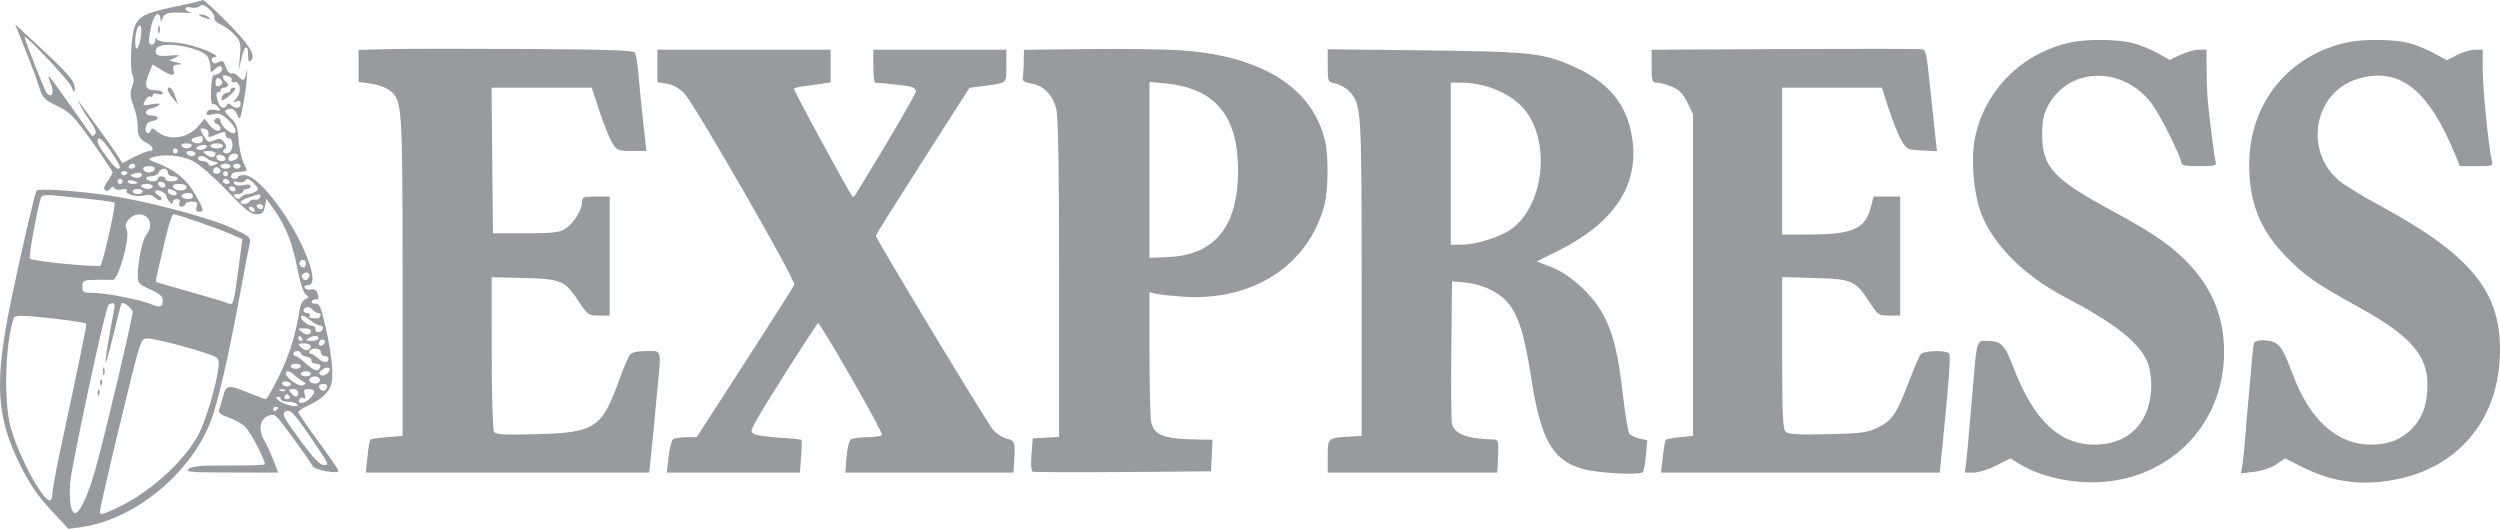 <?xml version="1.0" encoding="UTF-8"?>
<svg width="104px" height="22px" viewBox="0 0 104 22" version="1.1" xmlns="http://www.w3.org/2000/svg" xmlns:xlink="http://www.w3.org/1999/xlink">
    <title>Group 15</title>
    <g id="Page-1" stroke="none" stroke-width="1" fill="none" fill-rule="evenodd">
        <g id="Desktop/Around-the-web-alternatives" transform="translate(-570, -526)" fill="#979B9E">
            <g id="Group-36" transform="translate(150, 262)">
                <g id="Group-15" transform="translate(420, 264)">
                    <path d="M8.435,0.001 C8.409,0.028 7.894,0.151 7.292,0.275 C6.083,0.522 5.771,0.674 5.608,1.097 C5.454,1.495 5.388,2.876 5.512,3.109 C5.581,3.239 5.576,3.406 5.496,3.621 C5.399,3.878 5.41,4.028 5.552,4.402 C5.648,4.657 5.728,5.029 5.728,5.23 C5.73,5.657 5.798,5.782 6.118,5.952 C6.377,6.09 6.433,6.28 6.214,6.28 C6.138,6.28 5.853,6.394 5.582,6.532 L5.089,6.784 L4.844,6.401 C4.709,6.19 4.348,5.678 4.04,5.263 C3.733,4.848 3.421,4.421 3.349,4.315 C3.237,4.152 3.236,4.163 3.338,4.381 C3.406,4.524 3.596,4.829 3.76,5.058 C3.961,5.337 4.025,5.51 3.955,5.581 C3.897,5.639 3.835,5.666 3.816,5.641 C3.797,5.616 3.413,5.074 2.962,4.437 C1.97,3.035 1.903,2.958 2.107,3.46 C2.266,3.848 2.173,4.107 1.955,3.887 C1.868,3.8 1.027,1.673 1.027,1.542 C1.027,1.4 2.845,3.323 2.966,3.594 C3.086,3.862 3.108,3.875 3.112,3.681 C3.117,3.385 2.83,3.049 1.615,1.924 L0.624,1.006 L1.023,1.992 C1.243,2.534 1.504,3.234 1.605,3.549 C1.775,4.084 1.826,4.139 2.383,4.409 C2.916,4.668 3.069,4.825 3.831,5.895 C4.299,6.553 4.682,7.127 4.682,7.17 C4.682,7.213 4.587,7.383 4.472,7.547 C4.325,7.755 4.297,7.868 4.379,7.919 C4.444,7.96 4.542,7.928 4.598,7.848 C4.665,7.751 4.714,7.741 4.746,7.819 C4.772,7.883 4.917,7.912 5.067,7.883 C5.244,7.849 5.316,7.869 5.271,7.942 C5.184,8.085 5.751,8.217 6.045,8.122 C6.184,8.078 6.334,8.116 6.455,8.227 C6.565,8.327 6.672,8.358 6.708,8.3 C6.742,8.244 6.7,8.172 6.614,8.138 C6.528,8.105 6.458,8.031 6.458,7.973 C6.458,7.908 6.548,7.901 6.693,7.955 C6.822,8.003 6.928,8.094 6.928,8.157 C6.928,8.22 6.987,8.331 7.058,8.403 C7.157,8.503 7.189,8.504 7.189,8.408 C7.189,8.339 7.265,8.282 7.357,8.282 C7.463,8.282 7.503,8.34 7.465,8.44 C7.428,8.536 7.464,8.598 7.558,8.598 C7.642,8.598 7.711,8.551 7.711,8.493 C7.711,8.435 7.832,8.387 7.979,8.387 C8.2,8.387 8.236,8.425 8.181,8.598 C8.134,8.748 8.162,8.809 8.279,8.809 C8.503,8.809 8.487,8.733 8.13,8.104 C7.772,7.476 7.307,7.083 6.601,6.812 C6.153,6.641 6.129,6.615 6.35,6.545 C6.823,6.393 7.56,6.463 8.031,6.702 C8.288,6.833 8.913,7.378 9.435,7.926 C10.179,8.708 10.435,8.914 10.665,8.914 C10.904,8.914 10.965,8.858 11.018,8.592 L11.082,8.27 L11.421,8.751 C11.902,9.434 12.165,10.106 12.374,11.187 C12.479,11.733 12.624,12.18 12.719,12.252 C12.865,12.363 12.863,12.383 12.701,12.446 C12.596,12.488 12.496,12.676 12.461,12.902 C12.3,13.93 12.048,14.741 11.614,15.631 C11.352,16.167 11.104,16.605 11.062,16.605 C11.02,16.605 10.696,16.487 10.342,16.342 C9.483,15.99 9.411,16.001 9.276,16.506 C9.213,16.742 9.138,16.997 9.109,17.074 C9.074,17.165 9.222,17.27 9.538,17.379 C9.804,17.47 10.113,17.653 10.227,17.786 C10.5,18.106 11.082,19.245 11.011,19.318 C10.979,19.349 10.3,19.37 9.501,19.365 C8.4,19.358 8.002,19.392 7.854,19.505 C7.684,19.635 7.907,19.654 9.616,19.657 L11.573,19.66 L11.358,19.107 C11.24,18.803 11.076,18.449 10.994,18.321 C10.747,17.935 10.802,17.463 11.11,17.321 C11.335,17.218 11.406,17.231 11.571,17.403 C11.754,17.593 12.854,19.117 13.016,19.404 C13.102,19.556 14.083,19.73 14.082,19.593 C14.082,19.543 13.706,18.992 13.247,18.368 C12.787,17.745 12.411,17.195 12.411,17.146 C12.411,17.098 12.588,16.977 12.803,16.878 C13.324,16.638 13.641,16.365 13.757,16.057 C13.894,15.695 13.822,14.841 13.553,13.647 C13.36,12.786 13.288,12.614 13.133,12.632 C13.031,12.644 12.956,12.607 12.966,12.549 C12.977,12.491 13.045,12.45 13.116,12.458 C13.259,12.474 13.279,12.387 13.188,12.148 C13.154,12.06 13.047,12.014 12.939,12.043 C12.834,12.071 12.717,12.042 12.678,11.979 C12.639,11.915 12.681,11.864 12.774,11.864 C13.039,11.864 13.071,11.598 12.878,10.999 C12.38,9.451 10.832,7.315 10.188,7.287 C10.032,7.28 9.905,7.311 9.905,7.357 C9.905,7.402 9.83,7.439 9.739,7.439 C9.648,7.439 9.593,7.38 9.617,7.308 C9.66,7.178 9.704,7.163 10.105,7.136 C10.297,7.124 10.299,7.107 10.137,6.781 C10.043,6.592 9.948,6.154 9.924,5.806 C9.888,5.277 9.833,5.128 9.584,4.894 C9.342,4.667 9.317,4.602 9.448,4.551 C9.656,4.471 9.794,4.56 9.897,4.839 C9.961,5.015 10.008,4.916 10.113,4.381 C10.186,4.006 10.259,3.462 10.274,3.172 C10.289,2.883 10.279,2.8 10.253,2.988 C10.2,3.365 10.104,3.414 9.901,3.167 C9.827,3.078 9.707,3.028 9.635,3.056 C9.558,3.086 9.458,2.976 9.394,2.792 C9.301,2.522 9.256,2.492 9.083,2.585 C8.929,2.669 8.867,2.658 8.822,2.538 C8.784,2.438 8.827,2.381 8.942,2.378 C9.215,2.372 8.591,2.059 7.975,1.894 C7.686,1.816 7.254,1.752 7.015,1.751 C6.766,1.751 6.557,1.694 6.527,1.618 C6.496,1.54 6.471,1.561 6.466,1.671 C6.462,1.772 6.39,1.855 6.308,1.855 C6.193,1.855 6.172,1.762 6.219,1.46 C6.302,0.921 6.431,0.591 6.56,0.591 C6.619,0.591 6.671,0.674 6.675,0.775 C6.682,0.922 6.695,0.928 6.743,0.802 C6.84,0.545 6.991,0.498 7.602,0.529 C7.921,0.545 8.075,0.539 7.946,0.515 C7.817,0.491 7.711,0.421 7.711,0.361 C7.711,0.299 7.812,0.277 7.941,0.311 C8.067,0.344 8.233,0.319 8.309,0.255 C8.415,0.167 8.512,0.198 8.71,0.386 C8.853,0.522 8.949,0.691 8.923,0.761 C8.896,0.83 9.007,0.943 9.168,1.01 C9.33,1.078 9.591,1.269 9.749,1.435 C10.011,1.711 10.03,1.786 9.979,2.349 L9.923,2.962 L10.036,2.461 C10.165,1.889 10.322,1.799 10.322,2.298 C10.322,2.551 10.352,2.605 10.442,2.514 C10.654,2.3 10.358,1.835 9.398,0.871 C8.895,0.366 8.462,-0.026 8.435,0.001 M8.39,0.696 C8.677,0.821 8.842,0.821 8.651,0.696 C8.565,0.64 8.424,0.597 8.338,0.6 C8.235,0.604 8.252,0.637 8.39,0.696 M5.688,1.251 C5.592,1.612 5.609,2.123 5.713,2.008 C5.843,1.866 5.939,1.132 5.836,1.068 C5.789,1.039 5.722,1.121 5.688,1.251 M6.579,1.223 C6.579,1.368 6.603,1.427 6.632,1.355 C6.661,1.283 6.661,1.164 6.632,1.092 C6.603,1.019 6.579,1.078 6.579,1.223 M86.203,1.752 C84.188,2.16 82.634,3.66 82.18,5.634 C81.974,6.531 82.094,8.08 82.434,8.926 C82.955,10.22 84.232,11.486 85.889,12.353 C87.975,13.444 89.002,14.255 89.344,15.08 C89.426,15.278 89.493,15.696 89.493,16.009 C89.493,17.535 88.586,18.495 87.143,18.498 C85.667,18.501 84.587,17.471 83.749,15.261 C83.397,14.332 83.245,14.182 82.66,14.182 C82.207,14.182 82.243,14.043 82.021,16.711 C81.927,17.84 81.826,18.966 81.796,19.213 L81.742,19.66 L82.104,19.66 C82.303,19.66 82.728,19.527 83.048,19.364 L83.631,19.068 L84.029,19.31 C84.686,19.711 85.627,19.984 86.577,20.049 C89.908,20.278 92.522,17.898 92.522,14.637 C92.522,13.262 92.073,12.098 91.153,11.082 C90.439,10.294 89.643,9.732 87.926,8.804 C85.41,7.445 84.959,6.958 84.956,5.601 C84.955,5.037 85.01,4.753 85.184,4.42 C86.071,2.729 88.434,2.731 89.589,4.424 C89.956,4.963 90.746,6.568 90.746,6.775 C90.746,6.875 90.947,6.912 91.484,6.912 C92.137,6.912 92.217,6.891 92.171,6.728 C92.122,6.552 91.956,5.282 91.851,4.279 C91.824,4.018 91.799,3.413 91.796,2.935 L91.791,2.066 L91.476,2.066 C91.303,2.066 90.959,2.162 90.711,2.28 L90.261,2.493 L89.77,2.217 C89.501,2.065 89.034,1.875 88.734,1.794 C88.146,1.636 86.88,1.615 86.203,1.752 M97.692,1.754 C95.21,2.267 93.566,4.298 93.566,6.851 C93.566,8.468 94.042,9.62 95.18,10.755 C95.959,11.532 96.317,11.777 98.25,12.85 C100.262,13.966 100.983,14.793 100.981,15.98 C100.981,16.772 100.819,17.282 100.429,17.731 C99.977,18.25 99.399,18.497 98.632,18.498 C97.232,18.501 96.088,17.473 95.38,15.578 C94.997,14.55 94.854,14.319 94.535,14.216 C94.203,14.107 93.781,14.15 93.762,14.295 C93.755,14.349 93.741,14.428 93.731,14.472 C93.72,14.515 93.671,15.049 93.621,15.657 C93.571,16.265 93.524,16.787 93.516,16.816 C93.508,16.845 93.467,17.343 93.424,17.922 C93.381,18.502 93.318,19.137 93.284,19.335 L93.224,19.693 L93.777,19.627 C94.088,19.59 94.493,19.453 94.699,19.314 L95.068,19.068 L95.753,19.417 C97.052,20.077 98.311,20.235 99.781,19.923 C102.214,19.405 103.805,17.564 103.98,15.065 C104.175,12.285 102.97,10.705 99.022,8.563 C98.317,8.18 97.561,7.722 97.342,7.544 C95.809,6.302 96.249,3.819 98.098,3.277 C99.833,2.768 101.045,3.732 102.169,6.517 L102.329,6.912 L103.025,6.912 C103.709,6.912 103.719,6.908 103.657,6.657 C103.525,6.129 103.28,3.67 103.28,2.883 L103.28,2.066 L102.962,2.066 C102.788,2.066 102.452,2.165 102.217,2.286 L101.79,2.506 L101.271,2.221 C100.986,2.064 100.51,1.871 100.214,1.792 C99.631,1.635 98.36,1.616 97.692,1.754 M6.573,1.952 C6.493,2.003 6.454,2.115 6.487,2.201 C6.532,2.319 6.673,2.347 7.051,2.315 C7.499,2.277 7.526,2.286 7.293,2.396 L7.032,2.52 L7.346,2.597 C7.615,2.662 7.624,2.675 7.412,2.686 C7.218,2.695 7.177,2.744 7.219,2.909 C7.289,3.178 7.147,3.175 6.704,2.899 L6.351,2.679 L6.189,3.07 C5.983,3.566 6.056,3.752 6.455,3.752 C6.629,3.752 6.771,3.802 6.771,3.864 C6.771,3.929 6.682,3.948 6.562,3.91 C6.438,3.87 6.353,3.891 6.353,3.962 C6.353,4.027 6.309,4.052 6.254,4.018 C6.2,3.984 6.101,4.059 6.034,4.184 C5.918,4.403 5.928,4.409 6.316,4.337 C6.58,4.288 6.683,4.298 6.615,4.365 C6.557,4.422 6.42,4.485 6.31,4.505 C5.995,4.563 5.981,4.805 6.293,4.805 C6.624,4.805 6.652,4.989 6.327,5.035 C6.176,5.057 6.08,5.153 6.059,5.306 C6.024,5.554 6.198,5.638 6.277,5.411 C6.311,5.314 6.374,5.325 6.521,5.456 C6.997,5.879 7.813,5.774 8.266,5.231 L8.514,4.934 L8.702,5.186 C8.892,5.441 9.174,5.527 9.174,5.329 C9.174,5.269 9.103,5.193 9.017,5.16 C8.932,5.126 8.887,5.057 8.919,5.005 C9.005,4.864 9.174,4.891 9.174,5.045 C9.174,5.196 9.538,5.543 9.697,5.543 C9.897,5.543 9.797,5.276 9.487,4.981 C9.233,4.739 9.116,4.696 8.861,4.753 C8.614,4.807 8.559,4.79 8.604,4.671 C8.642,4.571 8.757,4.539 8.944,4.574 C9.196,4.623 9.211,4.61 9.083,4.455 C9.005,4.359 8.9,4.306 8.85,4.338 C8.799,4.369 8.766,4.108 8.776,3.757 C8.786,3.386 8.84,3.119 8.905,3.118 C9.114,3.115 9.305,2.933 9.229,2.809 C9.174,2.718 9.099,2.734 8.954,2.866 C8.765,3.039 8.756,3.036 8.756,2.813 C8.756,2.684 8.708,2.489 8.65,2.379 C8.456,2.015 6.957,1.706 6.573,1.952 M16.198,2.043 L14.918,2.073 L14.918,2.741 L14.918,3.409 L15.429,3.477 C15.71,3.515 16.061,3.642 16.21,3.76 C16.734,4.175 16.746,4.351 16.746,11.495 L16.746,18.133 L16.102,18.185 C15.747,18.214 15.434,18.262 15.405,18.292 C15.375,18.321 15.322,18.641 15.285,19.003 L15.218,19.66 L21.112,19.66 L27.007,19.66 L27.076,19.002 C27.113,18.64 27.167,18.106 27.194,17.817 C27.221,17.527 27.29,16.799 27.347,16.199 C27.511,14.486 27.545,14.603 26.89,14.603 C26.538,14.603 26.283,14.658 26.208,14.75 C26.142,14.83 25.945,15.292 25.77,15.777 C25.034,17.82 24.762,17.999 22.296,18.063 C20.97,18.097 20.62,18.077 20.548,17.961 C20.498,17.882 20.456,16.403 20.455,14.674 L20.454,11.531 L21.804,11.566 C23.363,11.606 23.501,11.667 24.104,12.582 C24.446,13.099 24.489,13.128 24.914,13.128 L25.363,13.128 L25.363,10.653 L25.363,8.177 L24.788,8.177 C24.262,8.177 24.214,8.197 24.213,8.414 C24.213,8.737 23.868,9.283 23.518,9.514 C23.278,9.673 23.006,9.704 21.868,9.704 L20.506,9.704 L20.478,6.675 L20.45,3.646 L22.532,3.646 L24.614,3.646 L24.937,4.621 C25.114,5.157 25.352,5.75 25.466,5.938 C25.661,6.261 25.707,6.28 26.282,6.28 L26.89,6.28 L26.764,5.148 C26.695,4.525 26.606,3.632 26.566,3.163 C26.526,2.695 26.458,2.255 26.416,2.186 C26.36,2.094 25.19,2.055 21.908,2.038 C19.471,2.024 16.901,2.027 16.198,2.043 M45.286,2.042 L42.596,2.07 L42.588,2.568 C42.584,2.843 42.565,3.145 42.547,3.24 C42.523,3.367 42.617,3.429 42.905,3.475 C43.41,3.557 43.796,3.953 43.942,4.538 C44.022,4.856 44.059,7.103 44.059,11.589 L44.059,18.174 L43.51,18.206 L42.962,18.238 L42.909,18.91 C42.877,19.316 42.898,19.598 42.962,19.622 C43.02,19.645 44.712,19.651 46.723,19.636 L50.378,19.608 L50.409,18.949 L50.44,18.291 L49.887,18.285 C48.433,18.269 47.997,18.108 47.885,17.547 C47.849,17.362 47.819,16.074 47.819,14.684 L47.819,12.157 L48.054,12.215 C48.183,12.247 48.688,12.303 49.176,12.339 C52.084,12.556 54.42,11.058 55.091,8.545 C55.256,7.93 55.274,6.528 55.126,5.881 C54.618,3.658 52.506,2.325 49.124,2.092 C48.492,2.049 46.765,2.026 45.286,2.042 M74.27,2.041 L68.708,2.068 L68.708,2.752 C68.708,3.363 68.73,3.436 68.915,3.436 C69.029,3.436 69.308,3.511 69.537,3.603 C69.857,3.733 70.006,3.883 70.192,4.262 L70.431,4.753 L70.431,11.443 L70.431,18.133 L69.889,18.188 C69.591,18.218 69.325,18.266 69.297,18.294 C69.269,18.322 69.213,18.641 69.173,19.003 L69.099,19.66 L74.897,19.66 L80.695,19.66 L80.765,18.949 C80.804,18.558 80.854,18.049 80.878,17.817 C81.082,15.762 81.147,14.811 81.089,14.716 C80.991,14.555 80.037,14.575 79.901,14.74 C79.839,14.816 79.62,15.323 79.414,15.868 C78.91,17.2 78.712,17.494 78.13,17.781 C77.696,17.996 77.45,18.029 76.043,18.063 C74.886,18.092 74.406,18.067 74.294,17.973 C74.164,17.864 74.139,17.347 74.139,14.685 L74.139,11.527 L75.489,11.564 C77.048,11.606 77.191,11.67 77.783,12.583 C78.119,13.102 78.158,13.128 78.592,13.128 L79.048,13.128 L79.048,10.653 L79.048,8.177 L78.495,8.177 L77.943,8.177 L77.824,8.626 C77.585,9.526 77.076,9.751 75.262,9.755 L74.139,9.757 L74.139,6.702 L74.139,3.646 L76.213,3.646 L78.286,3.646 L78.567,4.516 C78.721,4.994 78.952,5.574 79.081,5.806 C79.31,6.218 79.329,6.228 79.947,6.258 L80.579,6.289 L80.504,5.626 C80.463,5.262 80.374,4.418 80.305,3.752 C80.146,2.214 80.123,2.097 79.963,2.051 C79.891,2.03 77.329,2.026 74.27,2.041 M27.347,2.742 L27.347,3.417 L27.751,3.486 C28.01,3.53 28.268,3.675 28.471,3.89 C28.908,4.355 33.11,11.663 33.043,11.841 C33.013,11.92 32.087,13.38 30.985,15.085 L28.983,18.185 L28.557,18.187 C28.322,18.188 28.075,18.224 28.008,18.267 C27.941,18.311 27.852,18.642 27.812,19.003 L27.738,19.66 L30.507,19.66 L33.276,19.66 L33.326,19.002 C33.353,18.64 33.359,18.324 33.338,18.3 C33.318,18.276 32.913,18.234 32.439,18.208 C31.965,18.181 31.493,18.115 31.389,18.061 C31.212,17.967 31.216,17.935 31.457,17.499 C31.856,16.78 33.973,13.448 34.032,13.448 C34.142,13.449 36.747,17.995 36.691,18.088 C36.658,18.141 36.387,18.186 36.088,18.187 C35.79,18.188 35.483,18.229 35.407,18.278 C35.326,18.33 35.245,18.64 35.216,19.014 L35.164,19.66 L38.662,19.66 L42.159,19.66 L42.195,19.071 C42.237,18.383 42.215,18.331 41.85,18.238 C41.698,18.2 41.459,18.042 41.318,17.887 C41.085,17.633 36.434,9.932 36.434,9.802 C36.434,9.771 37.31,8.376 38.381,6.701 L40.329,3.655 L40.81,3.591 C41.937,3.442 41.865,3.5 41.865,2.743 L41.865,2.066 L39.097,2.066 L36.33,2.066 L36.33,2.751 C36.33,3.128 36.365,3.437 36.408,3.438 C36.659,3.446 37.671,3.559 37.87,3.601 C37.999,3.628 38.105,3.715 38.105,3.794 C38.105,3.904 36.912,5.947 35.606,8.071 C35.553,8.157 35.488,8.204 35.461,8.176 C35.327,8.032 32.987,3.717 33.023,3.68 C33.047,3.657 33.248,3.613 33.47,3.584 C33.693,3.554 34.028,3.506 34.215,3.478 L34.554,3.426 L34.554,2.746 L34.554,2.066 L30.951,2.066 L27.347,2.066 L27.347,2.742 M55.234,2.729 C55.234,3.402 55.238,3.41 55.55,3.473 C55.724,3.508 55.979,3.651 56.118,3.79 C56.632,4.309 56.644,4.488 56.644,11.548 L56.644,18.133 L56.174,18.161 C55.231,18.216 55.234,18.213 55.234,18.978 L55.234,19.66 L58.762,19.66 L62.289,19.66 L62.32,18.976 C62.347,18.375 62.327,18.29 62.161,18.286 C61.033,18.256 60.507,18.06 60.403,17.631 C60.371,17.501 60.359,16.115 60.375,14.551 L60.404,11.706 L60.822,11.738 C61.565,11.796 62.236,12.079 62.649,12.507 C63.138,13.016 63.409,13.843 63.697,15.71 C64.093,18.275 64.576,19.14 65.818,19.502 C66.422,19.679 68.208,19.778 68.343,19.642 C68.381,19.604 68.438,19.289 68.47,18.943 L68.526,18.314 L68.206,18.243 C68.031,18.204 67.841,18.116 67.785,18.047 C67.729,17.978 67.609,17.266 67.518,16.465 C67.317,14.703 67.122,13.903 66.698,13.098 C66.269,12.284 65.338,11.425 64.549,11.117 L63.931,10.875 L64.831,10.427 C67.086,9.304 68.128,7.789 67.924,5.929 C67.766,4.494 67.039,3.512 65.646,2.854 C64.272,2.204 63.784,2.146 59.282,2.095 L55.234,2.049 L55.234,2.729 M9.278,3.219 C9.278,3.273 9.325,3.347 9.382,3.383 C9.54,3.481 9.508,3.646 9.33,3.646 C9.244,3.646 9.174,3.694 9.174,3.752 C9.174,3.81 9.138,3.845 9.095,3.831 C8.983,3.793 8.975,3.978 9.079,4.252 C9.175,4.507 9.327,4.559 9.44,4.375 C9.491,4.292 9.542,4.292 9.624,4.375 C9.792,4.544 10.009,4.514 10.009,4.32 C10.009,4.204 9.953,4.172 9.832,4.219 C9.667,4.283 9.667,4.274 9.834,4.088 C10.062,3.834 10.005,3.37 9.751,3.416 C9.652,3.435 9.598,3.404 9.632,3.348 C9.667,3.293 9.62,3.218 9.53,3.183 C9.309,3.098 9.278,3.102 9.278,3.219 M8.965,3.424 C8.965,3.575 9.013,3.621 9.126,3.577 C9.304,3.508 9.282,3.314 9.089,3.249 C9.02,3.226 8.965,3.304 8.965,3.424 M47.819,7.066 L47.819,10.728 L48.631,10.69 C50.568,10.601 51.525,9.377 51.503,7.018 C51.482,4.782 50.531,3.668 48.471,3.469 L47.819,3.405 L47.819,7.066 M60.352,6.807 L60.352,10.178 L60.813,10.178 C61.431,10.178 62.468,9.842 62.918,9.495 C64.312,8.423 64.511,5.645 63.283,4.406 C62.706,3.824 61.719,3.44 60.796,3.437 L60.352,3.436 L60.352,6.807 M6.98,3.74 C6.98,3.792 7.073,3.946 7.187,4.082 L7.395,4.331 L7.282,3.989 C7.179,3.677 6.98,3.513 6.98,3.74 M9.591,3.752 C9.591,3.81 9.526,3.857 9.446,3.857 C9.366,3.857 9.273,3.928 9.24,4.015 C9.156,4.237 9.302,4.212 9.572,3.958 C9.823,3.722 9.853,3.646 9.696,3.646 C9.638,3.646 9.591,3.694 9.591,3.752 M8.338,5.381 C8.338,5.416 8.412,5.559 8.503,5.699 C8.646,5.919 8.701,5.937 8.922,5.835 C9.135,5.737 9.201,5.751 9.323,5.92 C9.429,6.066 9.436,6.141 9.35,6.195 C9.191,6.294 9.334,6.427 9.522,6.354 C9.714,6.28 9.718,5.754 9.526,5.754 C9.447,5.754 9.382,5.682 9.382,5.594 C9.382,5.452 9.341,5.452 9.013,5.59 C8.675,5.733 8.646,5.731 8.674,5.569 C8.691,5.469 8.624,5.376 8.521,5.355 C8.42,5.334 8.338,5.345 8.338,5.381 M8.102,5.721 C7.868,5.783 7.971,5.964 8.24,5.964 C8.351,5.964 8.442,5.893 8.442,5.806 C8.442,5.644 8.418,5.638 8.102,5.721 M4.058,5.885 C4.062,6.065 4.763,7.018 4.892,7.018 C5.064,7.018 5.013,6.887 4.617,6.308 C4.248,5.767 4.053,5.619 4.058,5.885 M7.555,6.07 C7.59,6.128 7.684,6.175 7.763,6.175 C7.843,6.175 7.937,6.128 7.972,6.07 C8.009,6.01 7.919,5.964 7.763,5.964 C7.608,5.964 7.518,6.01 7.555,6.07 M8.293,6.065 C8.155,6.115 8.13,6.163 8.213,6.215 C8.281,6.257 8.413,6.248 8.507,6.195 C8.727,6.071 8.557,5.968 8.293,6.065 M8.756,6.07 C8.756,6.128 8.873,6.175 9.017,6.175 C9.16,6.175 9.278,6.128 9.278,6.07 C9.278,6.012 9.16,5.964 9.017,5.964 C8.873,5.964 8.756,6.012 8.756,6.07 M7.189,6.28 C7.189,6.338 7.236,6.386 7.293,6.386 C7.351,6.386 7.398,6.338 7.398,6.28 C7.398,6.222 7.351,6.175 7.293,6.175 C7.236,6.175 7.189,6.222 7.189,6.28 M7.763,6.386 C7.799,6.444 7.896,6.491 7.979,6.491 C8.061,6.491 8.129,6.444 8.129,6.386 C8.129,6.328 8.032,6.28 7.914,6.28 C7.796,6.28 7.728,6.328 7.763,6.386 M8.588,6.438 C8.788,6.591 8.965,6.563 8.965,6.379 C8.965,6.325 8.835,6.282 8.677,6.284 C8.405,6.287 8.401,6.295 8.588,6.438 M9.03,6.46 C8.997,6.493 8.995,6.561 9.026,6.611 C9.099,6.731 9.382,6.728 9.382,6.608 C9.382,6.491 9.111,6.378 9.03,6.46 M9.535,6.498 C9.497,6.56 9.492,6.637 9.524,6.669 C9.61,6.756 9.905,6.62 9.905,6.494 C9.905,6.351 9.623,6.354 9.535,6.498 M8.234,6.596 C8.234,6.654 8.324,6.702 8.434,6.702 C8.544,6.702 8.652,6.758 8.675,6.826 C8.702,6.907 8.787,6.92 8.919,6.862 C9.117,6.776 9.117,6.774 8.912,6.728 C8.798,6.702 8.659,6.639 8.604,6.586 C8.471,6.459 8.234,6.465 8.234,6.596 M5.361,6.912 C5.326,6.97 5.37,7.018 5.46,7.018 C5.549,7.018 5.622,6.97 5.622,6.912 C5.622,6.854 5.578,6.807 5.524,6.807 C5.47,6.807 5.397,6.854 5.361,6.912 M9.174,6.912 C9.174,6.97 9.268,7.018 9.382,7.018 C9.497,7.018 9.591,6.97 9.591,6.912 C9.591,6.854 9.497,6.807 9.382,6.807 C9.268,6.807 9.174,6.854 9.174,6.912 M9.696,6.912 C9.696,6.97 9.766,7.018 9.852,7.018 C9.939,7.018 10.009,6.97 10.009,6.912 C10.009,6.854 9.939,6.807 9.852,6.807 C9.766,6.807 9.696,6.854 9.696,6.912 M5.962,7.044 C5.986,7.117 6.092,7.176 6.197,7.176 C6.302,7.176 6.408,7.117 6.432,7.044 C6.459,6.961 6.373,6.912 6.197,6.912 C6.02,6.912 5.934,6.961 5.962,7.044 M8.927,6.986 C8.809,7.104 8.855,7.229 9.017,7.229 C9.103,7.229 9.174,7.184 9.174,7.129 C9.174,6.997 9.01,6.901 8.927,6.986 M6.6,7.176 C6.567,7.263 6.425,7.334 6.284,7.334 C6.14,7.334 6.056,7.38 6.092,7.439 C6.128,7.497 6.248,7.545 6.36,7.545 C6.471,7.545 6.562,7.497 6.562,7.439 C6.562,7.381 6.633,7.334 6.719,7.334 C6.805,7.334 6.876,7.381 6.876,7.439 C6.876,7.497 6.993,7.545 7.137,7.545 C7.28,7.545 7.398,7.497 7.398,7.439 C7.398,7.381 7.304,7.334 7.189,7.334 C7.073,7.334 6.98,7.264 6.98,7.176 C6.98,7.089 6.908,7.018 6.82,7.018 C6.732,7.018 6.633,7.089 6.6,7.176 M5.049,7.23 C5.085,7.289 5.158,7.31 5.212,7.277 C5.357,7.186 5.33,7.123 5.146,7.123 C5.057,7.123 5.013,7.171 5.049,7.23 M5.578,7.223 C5.385,7.294 5.384,7.3 5.569,7.372 C5.675,7.413 5.805,7.403 5.858,7.349 C5.993,7.213 5.819,7.135 5.578,7.223 M9.278,7.229 C9.278,7.286 9.325,7.334 9.382,7.334 C9.44,7.334 9.487,7.286 9.487,7.229 C9.487,7.171 9.44,7.123 9.382,7.123 C9.325,7.123 9.278,7.171 9.278,7.229 M4.891,7.545 C4.891,7.603 4.938,7.65 4.996,7.65 C5.053,7.65 5.1,7.603 5.1,7.545 C5.1,7.487 5.053,7.439 4.996,7.439 C4.938,7.439 4.891,7.487 4.891,7.545 M5.309,7.554 C5.309,7.607 5.403,7.65 5.518,7.65 C5.633,7.65 5.727,7.632 5.727,7.61 C5.727,7.587 5.633,7.544 5.518,7.514 C5.403,7.484 5.309,7.502 5.309,7.554 M9.278,7.545 C9.278,7.603 9.351,7.65 9.441,7.65 C9.53,7.65 9.575,7.603 9.539,7.545 C9.504,7.487 9.43,7.439 9.376,7.439 C9.322,7.439 9.278,7.487 9.278,7.545 M10.172,7.535 C10.14,7.587 10.012,7.603 9.888,7.571 C9.728,7.529 9.686,7.549 9.742,7.639 C9.791,7.72 9.932,7.743 10.123,7.7 C10.312,7.659 10.427,7.676 10.427,7.747 C10.427,7.809 10.356,7.861 10.27,7.861 C10.184,7.861 10.114,7.908 10.114,7.966 C10.114,8.024 10.01,8.071 9.884,8.071 C9.705,8.071 9.682,8.099 9.779,8.198 C9.877,8.296 9.933,8.296 10.03,8.198 C10.099,8.128 10.228,8.071 10.317,8.07 C10.406,8.069 10.548,8.024 10.632,7.971 C10.762,7.888 10.756,7.842 10.589,7.656 C10.377,7.42 10.262,7.387 10.172,7.535 M6.585,7.666 C6.639,7.83 6.873,7.859 6.881,7.703 C6.884,7.645 6.808,7.581 6.713,7.561 C6.604,7.538 6.556,7.578 6.585,7.666 M5.883,7.755 C5.919,7.813 6.039,7.861 6.151,7.861 C6.262,7.861 6.353,7.813 6.353,7.755 C6.353,7.697 6.233,7.65 6.086,7.65 C5.935,7.65 5.847,7.696 5.883,7.755 M7.189,7.744 C7.189,7.877 7.473,7.971 7.658,7.899 C7.744,7.866 7.789,7.796 7.757,7.744 C7.682,7.621 7.189,7.621 7.189,7.744 M9.539,7.861 C9.575,7.919 9.648,7.966 9.702,7.966 C9.756,7.966 9.8,7.919 9.8,7.861 C9.8,7.803 9.727,7.755 9.637,7.755 C9.548,7.755 9.504,7.803 9.539,7.861 M1.521,7.933 C1.438,8.077 0.841,10.652 0.451,12.549 C-0.238,15.901 -0.158,17.331 0.829,19.321 C1.226,20.123 1.558,20.612 2.104,21.202 L2.843,22 L3.353,21.932 C5.555,21.637 7.903,19.736 8.754,17.558 C9.049,16.802 9.488,14.914 9.955,12.391 C10.164,11.261 10.361,10.229 10.393,10.098 C10.444,9.887 10.361,9.818 9.668,9.495 C8.744,9.064 6.126,8.367 4.578,8.139 C3.155,7.929 1.583,7.823 1.521,7.933 M5.518,7.966 C5.518,8.024 5.612,8.071 5.727,8.071 C5.842,8.071 5.936,8.024 5.936,7.966 C5.936,7.908 5.842,7.861 5.727,7.861 C5.612,7.861 5.518,7.908 5.518,7.966 M6.98,7.955 C6.98,8.086 7.275,8.187 7.342,8.078 C7.372,8.028 7.323,7.959 7.232,7.924 C7.013,7.84 6.98,7.844 6.98,7.955 M7.684,8.045 C7.583,8.068 7.527,8.131 7.56,8.185 C7.638,8.312 8.025,8.311 8.025,8.183 C8.025,8.045 7.901,7.995 7.684,8.045 M1.707,8.207 C1.539,8.723 1.178,10.722 1.245,10.764 C1.429,10.878 4.09,11.134 4.177,11.046 C4.292,10.93 4.834,8.506 4.762,8.433 C4.716,8.386 4.163,8.32 2.249,8.13 C1.912,8.096 1.734,8.122 1.707,8.207 M10.349,8.213 C10.162,8.275 10.009,8.363 10.009,8.409 C10.009,8.531 10.299,8.512 10.376,8.385 C10.413,8.325 10.516,8.29 10.607,8.306 C10.697,8.322 10.791,8.276 10.816,8.203 C10.868,8.054 10.826,8.055 10.349,8.213 M10.688,8.598 C10.724,8.656 10.797,8.703 10.851,8.703 C10.905,8.703 10.949,8.656 10.949,8.598 C10.949,8.54 10.876,8.493 10.786,8.493 C10.697,8.493 10.652,8.54 10.688,8.598 M10.375,8.703 C10.41,8.761 10.486,8.809 10.544,8.809 C10.601,8.809 10.619,8.761 10.584,8.703 C10.548,8.646 10.472,8.598 10.415,8.598 C10.357,8.598 10.339,8.646 10.375,8.703 M5.361,9.125 C5.217,9.285 5.196,9.389 5.273,9.564 C5.418,9.891 4.919,11.666 4.689,11.644 C4.599,11.636 4.279,11.635 3.977,11.641 C3.465,11.653 3.429,11.671 3.429,11.917 C3.429,12.153 3.471,12.18 3.835,12.18 C4.37,12.18 5.83,12.462 6.282,12.653 C6.671,12.817 6.771,12.78 6.771,12.472 C6.771,12.333 6.612,12.202 6.252,12.042 C5.795,11.84 5.731,11.773 5.73,11.495 C5.726,10.913 5.928,9.94 6.089,9.761 C6.177,9.663 6.249,9.489 6.249,9.375 C6.249,8.91 5.694,8.754 5.361,9.125 M6.879,9.941 C6.749,10.506 6.603,11.132 6.553,11.331 C6.504,11.531 6.478,11.709 6.496,11.727 C6.513,11.744 7.111,11.921 7.825,12.119 C8.538,12.317 9.249,12.528 9.405,12.589 C9.73,12.715 9.703,12.797 9.945,10.985 L10.084,9.948 L9.603,9.738 C9.045,9.494 7.362,8.914 7.215,8.914 C7.16,8.914 7.009,9.376 6.879,9.941 M12.484,10.878 C12.4,10.962 12.495,11.127 12.626,11.127 C12.681,11.127 12.725,11.056 12.725,10.969 C12.725,10.806 12.601,10.759 12.484,10.878 M12.588,11.405 C12.508,11.486 12.597,11.653 12.72,11.653 C12.768,11.653 12.834,11.582 12.867,11.495 C12.926,11.339 12.72,11.272 12.588,11.405 M4.513,12.682 C4.416,12.747 3.489,16.952 2.987,19.608 C2.853,20.318 2.885,21.149 3.053,21.318 C3.243,21.507 3.64,20.717 3.988,19.459 C4.392,18 5.518,13.229 5.518,12.978 C5.518,12.836 5.125,12.534 5.053,12.619 C5.037,12.639 4.89,13.21 4.728,13.889 C4.565,14.568 4.414,15.106 4.392,15.084 C4.359,15.05 4.54,13.924 4.746,12.891 C4.803,12.601 4.732,12.537 4.513,12.682 M12.751,12.781 C12.566,12.85 12.589,13.023 12.783,13.023 C12.873,13.023 12.917,13.07 12.881,13.128 C12.846,13.186 12.89,13.234 12.98,13.234 C13.069,13.234 13.177,13.237 13.218,13.242 C13.26,13.246 13.311,13.199 13.331,13.136 C13.352,13.074 13.311,13.023 13.241,13.023 C13.171,13.023 13.061,12.957 12.997,12.877 C12.934,12.797 12.823,12.753 12.751,12.781 M0.565,13.246 C0.217,14.3 0.151,16.693 0.44,17.764 C0.754,18.931 1.763,20.819 2.072,20.819 C2.129,20.819 2.176,20.701 2.176,20.555 C2.176,20.41 2.32,19.616 2.496,18.791 C3.37,14.699 3.617,13.494 3.587,13.464 C3.536,13.412 2.297,13.243 1.42,13.169 C0.781,13.115 0.603,13.131 0.565,13.246 M12.516,13.189 C12.516,13.312 12.82,13.55 12.978,13.55 C13.069,13.55 13.131,13.609 13.116,13.682 C13.102,13.754 13.157,13.813 13.238,13.813 C13.32,13.813 13.406,13.754 13.43,13.682 C13.454,13.609 13.411,13.549 13.334,13.548 C13.257,13.546 13.077,13.452 12.934,13.339 C12.672,13.132 12.516,13.076 12.516,13.189 M12.557,13.813 C12.757,13.966 12.934,13.938 12.934,13.754 C12.934,13.7 12.804,13.657 12.646,13.659 C12.374,13.662 12.37,13.67 12.557,13.813 M12.411,14.077 C12.411,14.135 12.461,14.182 12.522,14.182 C12.583,14.182 12.604,14.135 12.568,14.077 C12.533,14.019 12.483,13.971 12.457,13.971 C12.432,13.971 12.411,14.019 12.411,14.077 M12.829,14.077 C12.707,14.156 12.736,14.179 12.96,14.18 C13.118,14.181 13.247,14.135 13.247,14.077 C13.247,13.943 13.034,13.943 12.829,14.077 M5.005,17.58 C4.539,19.506 4.158,21.165 4.159,21.266 C4.16,21.431 4.214,21.425 4.722,21.198 C6.093,20.587 7.517,19.351 8.204,18.179 C8.527,17.627 9.023,15.985 9.089,15.248 C9.119,14.917 9.091,14.88 8.704,14.741 C7.979,14.48 6.417,14.077 6.13,14.077 C5.854,14.077 5.853,14.079 5.005,17.58 M13.296,14.187 C13.197,14.349 13.333,14.454 13.467,14.319 C13.542,14.243 13.543,14.184 13.472,14.14 C13.414,14.103 13.334,14.125 13.296,14.187 M12.536,14.458 C12.629,14.552 12.756,14.596 12.819,14.557 C13.027,14.428 12.939,14.287 12.65,14.287 C12.389,14.287 12.38,14.301 12.536,14.458 M12.881,14.603 C12.846,14.661 12.859,14.709 12.911,14.709 C12.963,14.709 13.113,14.803 13.244,14.917 C13.475,15.119 13.665,15.117 13.665,14.913 C13.665,14.859 13.594,14.814 13.508,14.814 C13.422,14.814 13.351,14.743 13.351,14.656 C13.351,14.48 12.982,14.439 12.881,14.603 M12.202,14.709 C12.202,14.767 12.247,14.814 12.3,14.814 C12.354,14.814 12.553,14.957 12.742,15.131 C13.089,15.45 13.252,15.485 13.327,15.255 C13.351,15.185 13.273,15.13 13.151,15.13 C13.032,15.13 12.945,15.072 12.96,15.001 C12.974,14.93 12.88,14.856 12.751,14.836 C12.622,14.816 12.516,14.755 12.516,14.701 C12.516,14.648 12.445,14.603 12.359,14.603 C12.273,14.603 12.202,14.651 12.202,14.709 M12.098,15.236 C12.098,15.293 12.192,15.341 12.307,15.341 C12.422,15.341 12.516,15.293 12.516,15.236 C12.516,15.178 12.422,15.13 12.307,15.13 C12.192,15.13 12.098,15.178 12.098,15.236 M4.281,15.446 C4.281,15.591 4.305,15.65 4.334,15.578 C4.363,15.506 4.363,15.387 4.334,15.315 C4.305,15.242 4.281,15.301 4.281,15.446 M13.403,15.381 C13.262,15.485 13.248,15.539 13.346,15.601 C13.42,15.647 13.544,15.614 13.633,15.524 C13.837,15.317 13.649,15.2 13.403,15.381 M11.891,15.525 C11.895,15.72 12.421,16.097 12.594,16.03 C12.763,15.964 12.76,15.95 12.568,15.841 C12.453,15.776 12.297,15.661 12.221,15.585 C12.07,15.433 11.888,15.4 11.891,15.525 M12.516,15.552 C12.516,15.61 12.61,15.657 12.725,15.657 C12.84,15.657 12.934,15.61 12.934,15.552 C12.934,15.494 12.84,15.446 12.725,15.446 C12.61,15.446 12.516,15.494 12.516,15.552 M12.881,15.763 C12.802,15.893 13.089,16.019 13.244,15.922 C13.305,15.884 13.328,15.809 13.295,15.755 C13.215,15.625 12.963,15.63 12.881,15.763 M4.168,15.929 C4.173,16.052 4.198,16.077 4.231,15.993 C4.262,15.917 4.258,15.826 4.223,15.791 C4.189,15.756 4.164,15.818 4.168,15.929 M11.732,15.973 C11.768,16.031 11.865,16.078 11.948,16.078 C12.03,16.078 12.098,16.031 12.098,15.973 C12.098,15.915 12.001,15.868 11.883,15.868 C11.765,15.868 11.697,15.915 11.732,15.973 M13.271,16.098 C13.335,16.293 13.528,16.315 13.596,16.135 C13.64,16.022 13.594,15.973 13.444,15.973 C13.325,15.973 13.248,16.029 13.271,16.098 M4.064,16.351 C4.069,16.473 4.094,16.498 4.127,16.414 C4.157,16.338 4.153,16.247 4.119,16.212 C4.084,16.177 4.059,16.239 4.064,16.351 M11.661,16.256 C11.736,16.286 11.826,16.282 11.861,16.247 C11.895,16.212 11.834,16.188 11.724,16.192 C11.602,16.197 11.577,16.222 11.661,16.256 M12.098,16.342 C12.17,16.429 12.269,16.5 12.32,16.5 C12.37,16.5 12.411,16.429 12.411,16.342 C12.411,16.251 12.317,16.184 12.19,16.184 C12.004,16.184 11.989,16.21 12.098,16.342 M12.677,16.408 C12.722,16.551 12.708,16.607 12.639,16.564 C12.579,16.527 12.503,16.541 12.469,16.596 C12.332,16.82 12.644,16.815 12.876,16.59 C13.153,16.32 13.133,16.184 12.816,16.184 C12.65,16.184 12.621,16.23 12.677,16.408 M11.837,16.5 C11.801,16.558 11.848,16.605 11.941,16.605 C12.034,16.605 12.081,16.558 12.046,16.5 C12.01,16.442 11.963,16.394 11.941,16.394 C11.919,16.394 11.872,16.442 11.837,16.5 M11.58,16.647 C11.775,16.836 12.468,16.994 12.366,16.827 C12.327,16.763 12.156,16.711 11.987,16.711 C11.818,16.711 11.68,16.663 11.68,16.605 C11.68,16.547 11.623,16.5 11.553,16.5 C11.466,16.5 11.475,16.546 11.58,16.647 M11.367,17.033 C11.367,17.094 11.414,17.115 11.471,17.079 C11.529,17.043 11.576,16.993 11.576,16.968 C11.576,16.942 11.529,16.921 11.471,16.921 C11.414,16.921 11.367,16.971 11.367,17.033 M11.915,17.1 C11.693,17.184 11.761,17.324 12.516,18.35 C13.027,19.046 13.311,19.344 13.462,19.344 C13.711,19.344 13.731,19.389 12.953,18.238 C12.28,17.242 12.091,17.034 11.915,17.1" id="Shape"></path>
                </g>
            </g>
        </g>
    </g>
</svg>